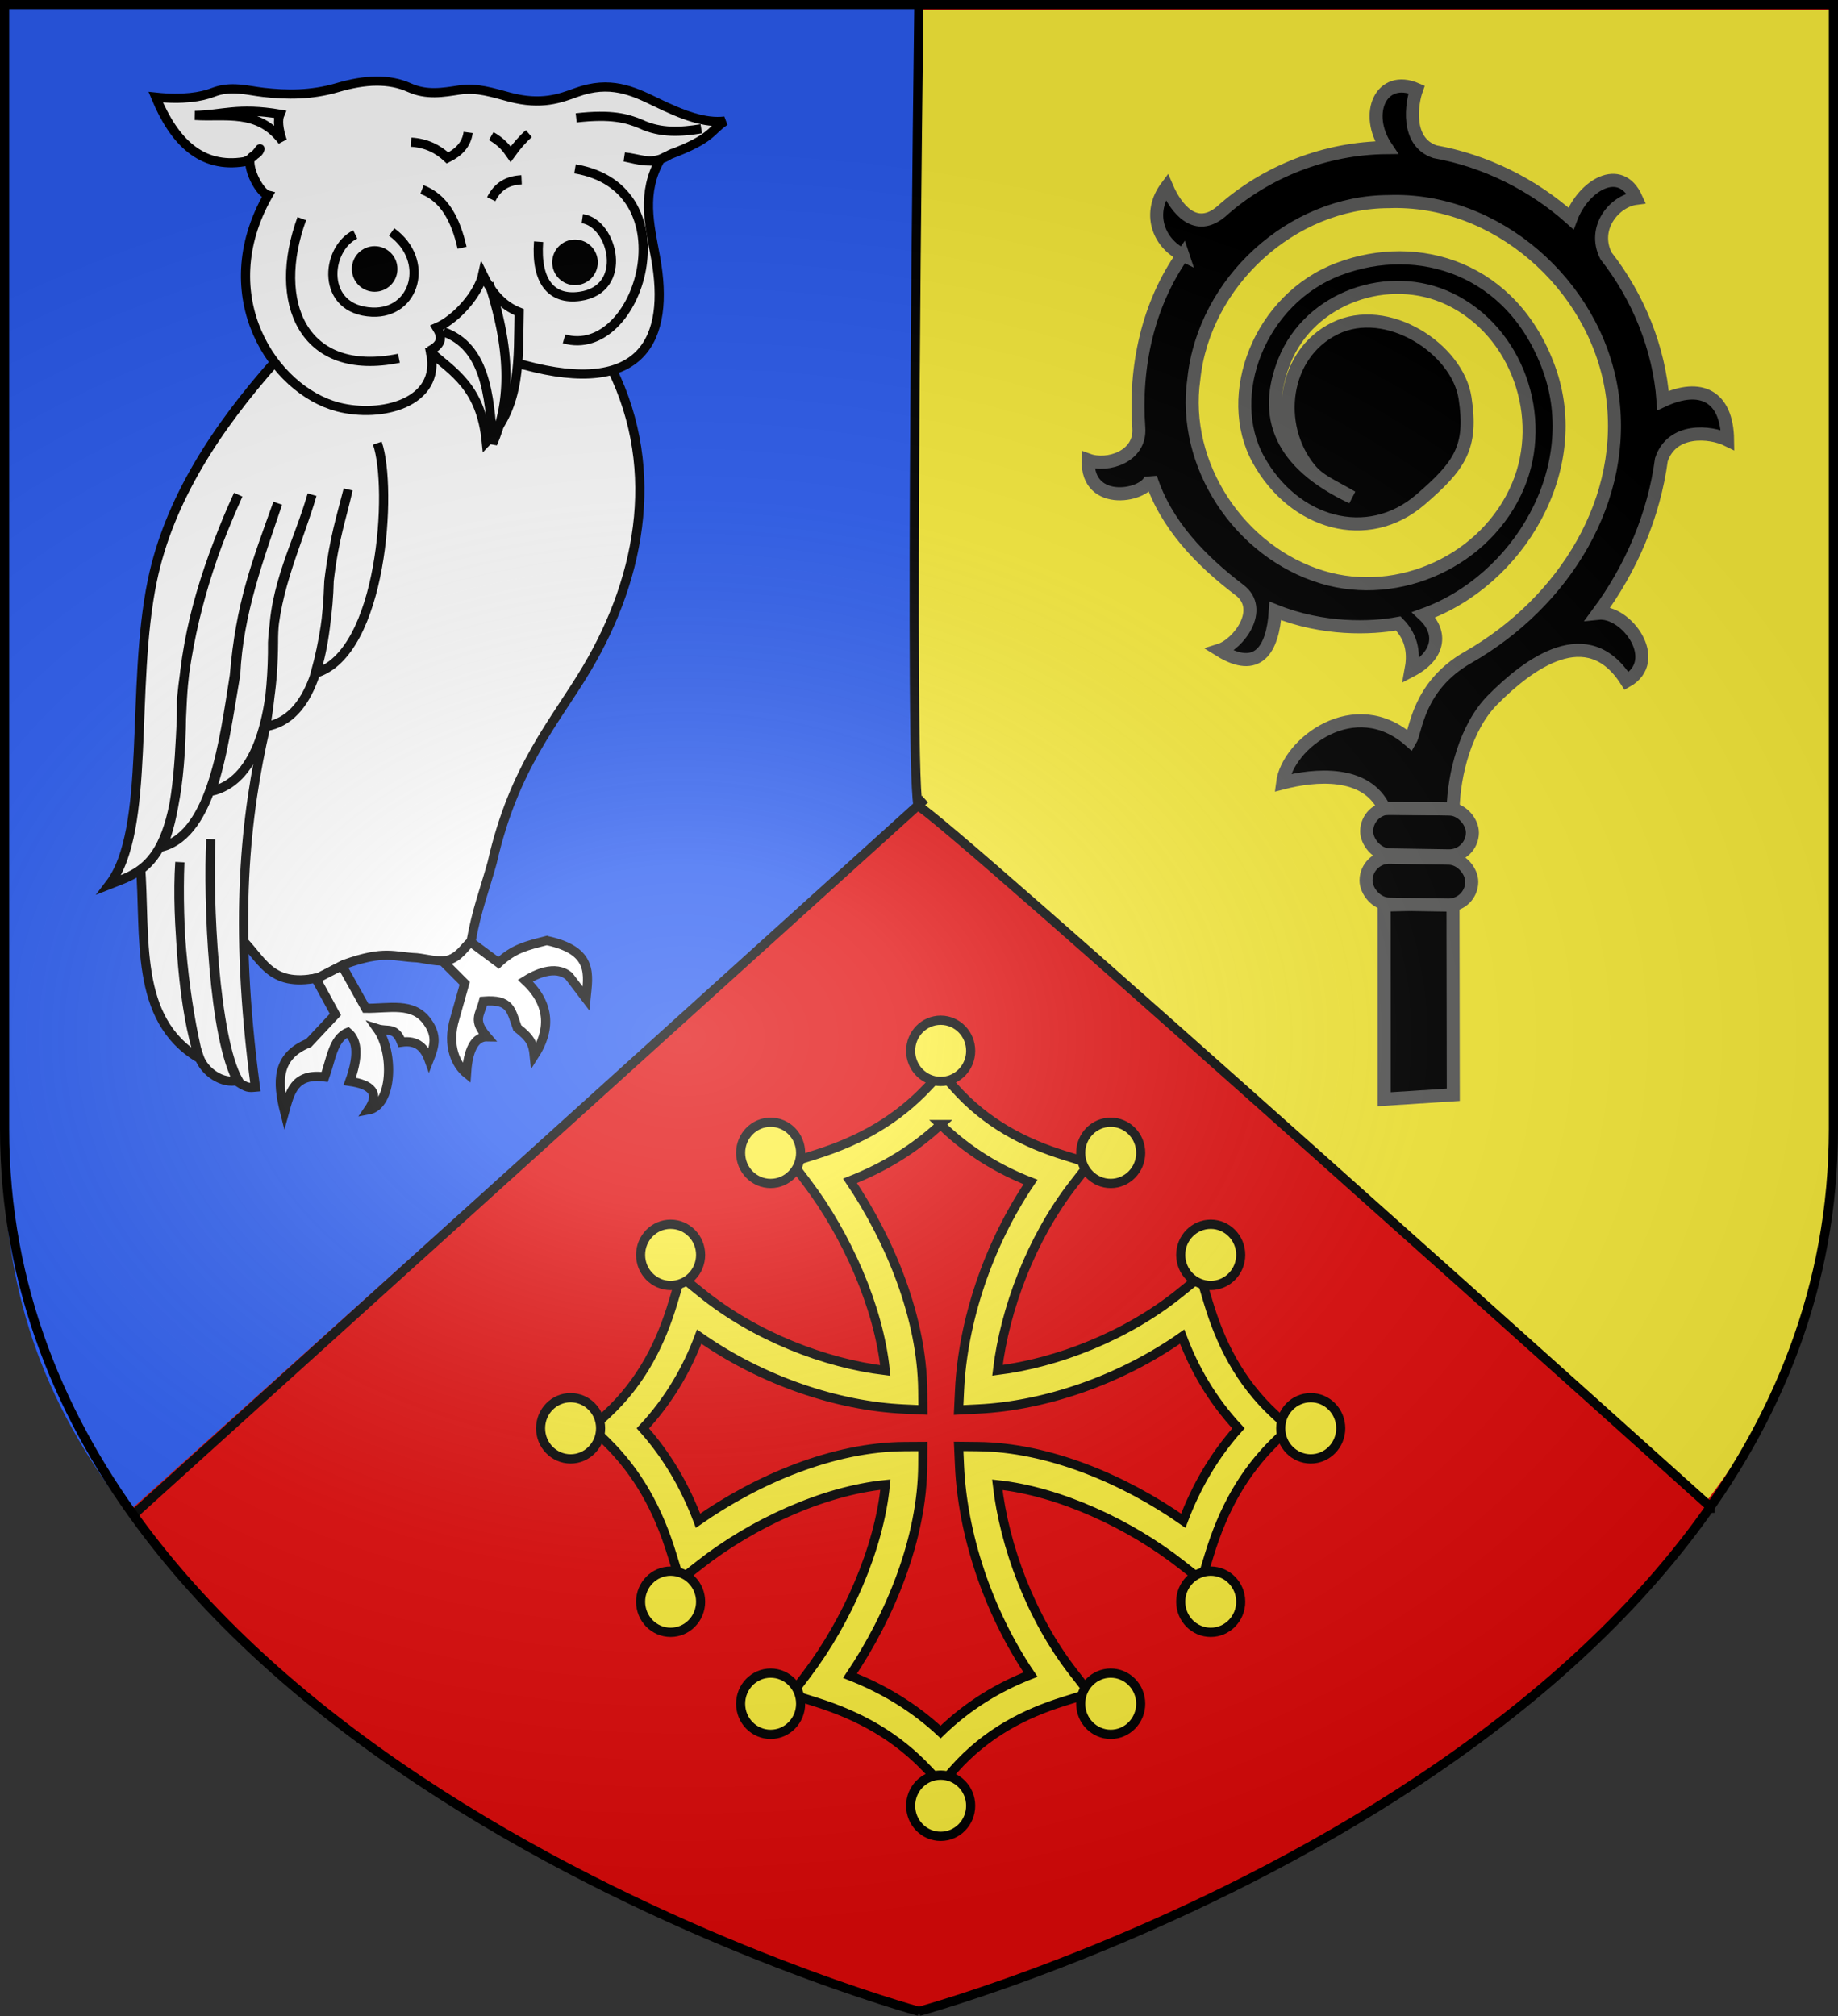 <?xml version="1.0" encoding="UTF-8" standalone="no"?>
<svg
   width="600.445"
   height="658.607"
   viewBox="-300 -300 600.445 658.607"
   id="svg4761"
   version="1.1"
   inkscape:version="1.1.2 (b8e25be833, 2022-02-05)"
   sodipodi:docname="Blason ville FR .svg"
   xmlns:inkscape="http://www.inkscape.org/namespaces/inkscape"
   xmlns:sodipodi="http://sodipodi.sourceforge.net/DTD/sodipodi-0.dtd"
   xmlns:xlink="http://www.w3.org/1999/xlink"
   xmlns="http://www.w3.org/2000/svg"
   xmlns:svg="http://www.w3.org/2000/svg"
   xmlns:rdf="http://www.w3.org/1999/02/22-rdf-syntax-ns#"
   xmlns:cc="http://creativecommons.org/ns#"
   xmlns:dc="http://purl.org/dc/elements/1.1/">
  <rect x="-300" y="-300" width="600.445" height="658.607" fill="#333333" stroke="none"/>
  <sodipodi:namedview
     pagecolor="#ffffff"
     bordercolor="#666666"
     borderopacity="1"
     objecttolerance="10"
     gridtolerance="10"
     guidetolerance="10"
     inkscape:pageopacity="0"
     inkscape:pageshadow="2"
     inkscape:window-width="2560"
     inkscape:window-height="1525"
     id="namedview4786"
     showgrid="false"
     inkscape:zoom="1.194462"
     inkscape:cx="-21.767122"
     inkscape:cy="377.99444"
     inkscape:window-x="-9"
     inkscape:window-y="-9"
     inkscape:window-maximized="1"
     inkscape:current-layer="g4590"
     showguides="false"
     inkscape:guide-bbox="true"
     inkscape:pagecheckerboard="0"
     inkscape:document-rotation="0"
     fit-margin-top="0"
     fit-margin-left="0"
     fit-margin-right="0"
     fit-margin-bottom="0">
    <inkscape:grid
       type="xygrid"
       id="grid3023"
       originx="-2.843"
       originy="0.285" />
    <sodipodi:guide
       orientation="0,1"
       position="-382.843,88.322"
       id="guide3089"
       inkscape:locked="false" />
  </sodipodi:namedview>
  <defs
     id="defs4763">
    <linearGradient
       id="linearGradient2893">
      <stop
         style="stop-color:white;stop-opacity:0.314;"
         offset="0"
         id="stop2895" />
      <stop
         id="stop2897"
         offset="0.19"
         style="stop-color:white;stop-opacity:0.251;" />
      <stop
         style="stop-color:#6b6b6b;stop-opacity:0.125;"
         offset="0.6"
         id="stop2901" />
      <stop
         style="stop-color:black;stop-opacity:0.125;"
         offset="1"
         id="stop2899" />
    </linearGradient>
    <style
       type="text/css"
       id="style33">
  .Rand2 { stroke: #202020; stroke-width:30; }
  .Rand4 { stroke: #202020; stroke-width:60; }
  .Rand6 { stroke: #202020; stroke-width:90; }
  .Schwarz { fill: #000000; }
  .Blau { fill: #0000ff; }
  .Gold { fill: #ffef00; }
  .Silber { fill: #ffffff; }
  </style>
    <g
       id="s">
      <g
         id="c">
        <path
           transform="rotate(18,3.157,-0.5)"
           d="M 0,0 V 1 H 0.5 Z"
           id="t" />
        <use
           height="540"
           width="810"
           y="0"
           x="0"
           id="use2144"
           transform="scale(-1,1)"
           xlink:href="#t" />
      </g>
      <g
         id="a">
        <use
           height="540"
           width="810"
           y="0"
           x="0"
           id="use2147"
           transform="rotate(72)"
           xlink:href="#c" />
        <use
           height="540"
           width="810"
           y="0"
           x="0"
           id="use2149"
           transform="rotate(144)"
           xlink:href="#c" />
      </g>
      <use
         height="540"
         width="810"
         y="0"
         x="0"
         id="use2151"
         transform="scale(-1,1)"
         xlink:href="#a" />
    </g>
    <g
       id="s-1">
      <g
         id="c-1">
        <path
           transform="rotate(18,3.157,-0.5)"
           d="M 0,0 V 1 H 0.5 Z"
           id="t-8" />
        <use
           height="540"
           width="810"
           y="0"
           x="0"
           id="use2144-5"
           transform="scale(-1,1)"
           xlink:href="#t-8" />
      </g>
      <g
         id="a-2">
        <use
           height="540"
           width="810"
           y="0"
           x="0"
           id="use2147-0"
           transform="rotate(72)"
           xlink:href="#c-1" />
        <use
           height="540"
           width="810"
           y="0"
           x="0"
           id="use2149-1"
           transform="rotate(144)"
           xlink:href="#c-1" />
      </g>
      <use
         height="540"
         width="810"
         y="0"
         x="0"
         id="use2151-1"
         transform="scale(-1,1)"
         xlink:href="#a-2" />
    </g>
    <g
       id="s-4">
      <g
         id="c-7">
        <path
           id="t-4"
           d="M 0,0 V 1 H 0.5 Z"
           transform="rotate(18,3.157,-0.5)" />
        <use
           xlink:href="#t-4"
           transform="scale(-1,1)"
           id="use2144-1"
           x="0"
           y="0"
           width="810"
           height="540" />
      </g>
      <g
         id="a-8">
        <use
           xlink:href="#c-7"
           transform="rotate(72)"
           id="use2147-08"
           x="0"
           y="0"
           width="810"
           height="540" />
        <use
           xlink:href="#c-7"
           transform="rotate(144)"
           id="use2149-8"
           x="0"
           y="0"
           width="810"
           height="540" />
      </g>
      <use
         xlink:href="#a-8"
         transform="scale(-1,1)"
         id="use2151-17"
         x="0"
         y="0"
         width="810"
         height="540" />
    </g>
    <g
       id="s-5">
      <g
         id="c-11">
        <path
           transform="rotate(18,3.157,-0.5)"
           d="M 0,0 V 1 H 0.5 Z"
           id="t-6" />
        <use
           height="540"
           width="810"
           y="0"
           x="0"
           id="use2144-19"
           transform="scale(-1,1)"
           xlink:href="#t-6" />
      </g>
      <g
         id="a-3">
        <use
           height="540"
           width="810"
           y="0"
           x="0"
           id="use2147-4"
           transform="rotate(72)"
           xlink:href="#c-11" />
        <use
           height="540"
           width="810"
           y="0"
           x="0"
           id="use2149-7"
           transform="rotate(144)"
           xlink:href="#c-11" />
      </g>
      <use
         height="540"
         width="810"
         y="0"
         x="0"
         id="use2151-9"
         transform="scale(-1,1)"
         xlink:href="#a-3" />
    </g>
    <g
       id="s-5-4">
      <g
         id="c-11-0">
        <path
           id="t-6-6"
           d="M 0,0 V 1 H 0.5 Z"
           transform="rotate(18,3.157,-0.5)" />
        <use
           xlink:href="#t-6-6"
           transform="scale(-1,1)"
           id="use2144-19-5"
           x="0"
           y="0"
           width="810"
           height="540" />
      </g>
      <g
         id="a-3-3">
        <use
           xlink:href="#c-11-0"
           transform="rotate(72)"
           id="use2147-4-8"
           x="0"
           y="0"
           width="810"
           height="540" />
        <use
           xlink:href="#c-11-0"
           transform="rotate(144)"
           id="use2149-7-5"
           x="0"
           y="0"
           width="810"
           height="540" />
      </g>
      <use
         xlink:href="#a-3-3"
         transform="scale(-1,1)"
         id="use2151-9-1"
         x="0"
         y="0"
         width="810"
         height="540" />
    </g>
    <g
       id="s-4-6">
      <g
         id="c-7-7">
        <path
           transform="rotate(18,3.157,-0.5)"
           d="M 0,0 V 1 H 0.5 Z"
           id="t-4-1" />
        <use
           height="540"
           width="810"
           y="0"
           x="0"
           id="use2144-1-8"
           transform="scale(-1,1)"
           xlink:href="#t-4-1" />
      </g>
      <g
         id="a-8-4">
        <use
           height="540"
           width="810"
           y="0"
           x="0"
           id="use2147-08-9"
           transform="rotate(72)"
           xlink:href="#c-7-7" />
        <use
           height="540"
           width="810"
           y="0"
           x="0"
           id="use2149-8-7"
           transform="rotate(144)"
           xlink:href="#c-7-7" />
      </g>
      <use
         height="540"
         width="810"
         y="0"
         x="0"
         id="use2151-17-3"
         transform="scale(-1,1)"
         xlink:href="#a-8-4" />
    </g>
    <g
       id="s-1-3">
      <g
         id="c-1-0">
        <path
           id="t-8-4"
           d="M 0,0 V 1 H 0.5 Z"
           transform="rotate(18,3.157,-0.5)" />
        <use
           xlink:href="#t-8-4"
           transform="scale(-1,1)"
           id="use2144-5-8"
           x="0"
           y="0"
           width="810"
           height="540" />
      </g>
      <g
         id="a-2-5">
        <use
           xlink:href="#c-1-0"
           transform="rotate(72)"
           id="use2147-0-5"
           x="0"
           y="0"
           width="810"
           height="540" />
        <use
           xlink:href="#c-1-0"
           transform="rotate(144)"
           id="use2149-1-5"
           x="0"
           y="0"
           width="810"
           height="540" />
      </g>
      <use
         xlink:href="#a-2-5"
         transform="scale(-1,1)"
         id="use2151-1-4"
         x="0"
         y="0"
         width="810"
         height="540" />
    </g>
    <g
       id="s-0">
      <g
         id="c-8">
        <path
           id="t-40"
           d="M 0,0 V 1 H 0.5 Z"
           transform="rotate(18,3.157,-0.5)" />
        <use
           xlink:href="#t-40"
           transform="scale(-1,1)"
           id="use2144-4"
           x="0"
           y="0"
           width="810"
           height="540" />
      </g>
      <g
         id="a-6">
        <use
           xlink:href="#c-8"
           transform="rotate(72)"
           id="use2147-46"
           x="0"
           y="0"
           width="810"
           height="540" />
        <use
           xlink:href="#c-8"
           transform="rotate(144)"
           id="use2149-4"
           x="0"
           y="0"
           width="810"
           height="540" />
      </g>
      <use
         xlink:href="#a-6"
         transform="scale(-1,1)"
         id="use2151-3"
         x="0"
         y="0"
         width="810"
         height="540" />
    </g>
    <style
       id="style33-5"
       type="text/css">
  .Rand2 { stroke: #202020; stroke-width:30; }
  .Rand4 { stroke: #202020; stroke-width:60; }
  .Rand6 { stroke: #202020; stroke-width:90; }
  .Schwarz { fill: #000000; }
  .Blau { fill: #0000ff; }
  .Gold { fill: #ffef00; }
  .Silber { fill: #ffffff; }
  </style>
    <radialGradient
       inkscape:collect="always"
       xlink:href="#linearGradient2893"
       id="radialGradient3163"
       gradientUnits="userSpaceOnUse"
       gradientTransform="matrix(1.354,0,0,0.977,-373.826,-182.491)"
       cx="221.445"
       cy="226.331"
       fx="221.445"
       fy="226.331"
       r="300" />
  </defs>
  <g
     id="layer4"
     inkscape:label="Fond écu"
     inkscape:groupmode="layer"
     style="display:inline"
     sodipodi:insensitive="true"
     transform="translate(-2.843,0.285)">
    <path
       sodipodi:nodetypes="cccccc"
       d="m 2.973,355.604 c 0,0 298.723,-81.384 298.723,-288.213 0,-206.829 0,-367.339 0,-367.339 H -295.75 V 67.391 c 0,206.829 298.723,288.213 298.723,288.213 z"
       style="display:inline;fill:#e20909;fill-opacity:1;fill-rule:evenodd;stroke:none;stroke-width:3;stroke-linecap:butt;stroke-linejoin:miter;stroke-miterlimit:4;stroke-dasharray:none;stroke-opacity:1"
       id="path2875-7"
       inkscape:export-xdpi="144"
       inkscape:export-ydpi="144" />
    <path
       sodipodi:nodetypes="cccccc"
       d="M -255.479,193.757 C -283.378,157.231 -296.488,121.337 -296.113,71.194 V -298.36 H 2.226 v 260.506 z"
       style="display:inline;fill:#2b5df2;stroke:none;stroke-width:3.003;stroke-linecap:butt;stroke-linejoin:miter;stroke-miterlimit:4;stroke-dasharray:none;stroke-opacity:1"
       id="path1411-0-9"
       inkscape:export-xdpi="144"
       inkscape:export-ydpi="144"
       inkscape:connector-curvature="0" />
    <path
       sodipodi:nodetypes="cccccc"
       d="m 260.446,189.961 c 27.899,-36.145 41.009,-71.665 40.634,-121.284 V -297.021 H 2.742 v 257.787 z"
       style="display:inline;fill:#fcef3c;stroke:none;stroke-width:2.988;stroke-linecap:butt;stroke-linejoin:miter;stroke-miterlimit:4;stroke-dasharray:none;stroke-opacity:1"
       id="path1411-0-9-0"
       inkscape:export-xdpi="144"
       inkscape:export-ydpi="144"
       inkscape:connector-curvature="0" />
    <path
       style="display:inline;fill:none;stroke:#000000;stroke-width:3;stroke-linecap:butt;stroke-linejoin:miter;stroke-miterlimit:4;stroke-dasharray:none;stroke-opacity:1"
       d="m 3.017,-298.629 c 0,0 -3.424,262.792 0,261.936 3.424,-0.856 259.08,229.12 259.08,229.12 h 0.856"
       id="path2657"
       sodipodi:nodetypes="cscc" />
    <path
       style="display:inline;fill:none;stroke:#000000;stroke-width:3;stroke-linecap:butt;stroke-linejoin:miter;stroke-miterlimit:4;stroke-dasharray:none;stroke-opacity:1"
       d="M -253.207,194.158 5.017,-39.242 v 0"
       id="path2711"
       sodipodi:nodetypes="ccc" />
  </g>
  <g
     id="layer3"
     inkscape:label="Meubles"
     inkscape:groupmode="layer"
     style="display:inline"
     transform="translate(-2.843,0.285)">
    <g
       id="g2199"
       transform="matrix(1.307,0,0,1.333,-120.558,32.997)"
       style="display:inline;fill:#fcef3c;stroke:#000000;stroke-width:2.272;stroke-miterlimit:4;stroke-dasharray:none;stroke-opacity:1">
      <path
         style="color:#000000;fill:#fcef3c;stroke:#000000;stroke-width:2.272;stroke-miterlimit:4;stroke-dasharray:none;stroke-opacity:1"
         d="m 100.123,12.867 -3.342,3.482 c -7.64,7.961 -16.65,13.049 -27.867,16.531 l -6.178,1.918 3.947,5.125 C 76.434,52.587 84.539,70.22 86.16,85.84 71.115,84.071 53.649,77.49 40.229,66.855 l -5.176,-4.102 -1.924,6.316 C 30.138,78.884 25.405,88.516 16.443,96.635 l -3.578,3.24 3.482,3.342 c 7.961,7.639 13.051,16.65 16.533,27.867 l 1.918,6.178 5.125,-3.945 c 12.759,-9.823 30.559,-17.971 46.266,-19.508 -1.535,15.706 -9.682,33.506 -19.506,46.266 l -3.945,5.125 6.176,1.918 c 11.217,3.482 20.227,8.572 27.867,16.533 l 3.342,3.482 3.24,-3.576 c 8.121,-8.962 17.753,-13.694 27.564,-16.686 l 6.314,-1.926 -4.1,-5.174 c -10.636,-13.424 -17.218,-30.89 -18.986,-45.934 15.621,1.621 33.253,9.727 45.918,19.479 l 5.125,3.945 1.918,-6.178 c 3.482,-11.217 8.571,-20.226 16.533,-27.867 l 3.48,-3.342 -3.576,-3.24 c -8.961,-8.119 -13.693,-17.75 -16.684,-27.564 l -1.926,-6.314 -5.174,4.1 c -13.314,10.55 -30.611,17.112 -45.574,18.943 1.832,-14.963 8.396,-32.258 18.945,-45.57 l 4.1,-5.174 -6.314,-1.926 c -9.812,-2.991 -19.444,-7.724 -27.564,-16.686 z m -0.145,12.701 c 6.993,6.661 14.728,11.108 22.482,14.074 -10.825,15.702 -16.941,34.541 -17.738,50.918 l -0.24,4.955 4.955,-0.242 c 16.377,-0.797 35.217,-6.911 50.92,-17.736 2.966,7.756 7.413,15.49 14.074,22.482 -6.042,6.627 -10.53,14.178 -13.789,22.633 C 145.828,112.485 126.949,104.658 109.25,104.482 l -4.756,-0.047 0.215,4.75 c 0.744,16.437 6.871,35.388 17.754,51.172 -7.755,2.966 -15.488,7.414 -22.482,14.076 -6.628,-6.043 -14.179,-10.532 -22.635,-13.791 10.214,-14.883 18.07,-33.867 18.172,-51.637 l 0.027,-4.553 -4.553,0.027 c -17.77,0.104 -36.755,7.958 -51.637,18.172 C 36.097,114.197 31.608,106.647 25.566,100.02 32.228,93.026 36.676,85.292 39.643,77.535 55.425,88.417 74.376,94.542 90.812,95.287 l 4.75,0.215 -0.047,-4.754 C 95.34,73.049 87.512,54.171 77.346,39.357 85.801,36.099 93.351,31.61 99.979,25.568 Z"
         id="path2154" />
      <circle
         cx="100"
         cy="7.5"
         r="7.5"
         id="circle2156"
         style="fill:#fcef3c;stroke:#000000;stroke-width:2.272;stroke-miterlimit:4;stroke-dasharray:none;stroke-opacity:1" />
      <circle
         cx="100"
         cy="192.5"
         r="7.5"
         id="circle2158"
         style="fill:#fcef3c;stroke:#000000;stroke-width:2.272;stroke-miterlimit:4;stroke-dasharray:none;stroke-opacity:1" />
      <circle
         cx="7.5"
         cy="100"
         r="7.5"
         id="circle2160"
         style="fill:#fcef3c;stroke:#000000;stroke-width:2.272;stroke-miterlimit:4;stroke-dasharray:none;stroke-opacity:1" />
      <circle
         cx="192.5"
         cy="100"
         r="7.5"
         id="circle2162"
         style="fill:#fcef3c;stroke:#000000;stroke-width:2.272;stroke-miterlimit:4;stroke-dasharray:none;stroke-opacity:1" />
      <circle
         cx="57.5"
         cy="32.5"
         r="7.5"
         id="circle2164"
         style="fill:#fcef3c;stroke:#000000;stroke-width:2.272;stroke-miterlimit:4;stroke-dasharray:none;stroke-opacity:1" />
      <circle
         cx="142.5"
         cy="32.5"
         r="7.5"
         id="circle2166"
         style="fill:#fcef3c;stroke:#000000;stroke-width:2.272;stroke-miterlimit:4;stroke-dasharray:none;stroke-opacity:1" />
      <circle
         cx="57.5"
         cy="167.5"
         r="7.5"
         id="circle2168"
         style="fill:#fcef3c;stroke:#000000;stroke-width:2.272;stroke-miterlimit:4;stroke-dasharray:none;stroke-opacity:1" />
      <circle
         cx="142.5"
         cy="167.5"
         r="7.5"
         id="circle2170"
         style="fill:#fcef3c;stroke:#000000;stroke-width:2.272;stroke-miterlimit:4;stroke-dasharray:none;stroke-opacity:1" />
      <circle
         cx="32.5"
         cy="57.5"
         r="7.5"
         id="circle2172"
         style="fill:#fcef3c;stroke:#000000;stroke-width:2.272;stroke-miterlimit:4;stroke-dasharray:none;stroke-opacity:1" />
      <circle
         cx="167.5"
         cy="57.5"
         r="7.5"
         id="circle2174"
         style="fill:#fcef3c;stroke:#000000;stroke-width:2.272;stroke-miterlimit:4;stroke-dasharray:none;stroke-opacity:1" />
      <circle
         cx="32.5"
         cy="142.5"
         r="7.5"
         id="circle2176"
         style="fill:#fcef3c;stroke:#000000;stroke-width:2.272;stroke-miterlimit:4;stroke-dasharray:none;stroke-opacity:1" />
      <circle
         cx="167.5"
         cy="142.5"
         r="7.5"
         id="circle2178"
         style="fill:#fcef3c;stroke:#000000;stroke-width:2.272;stroke-miterlimit:4;stroke-dasharray:none;stroke-opacity:1" />
    </g>
    <g
       id="g2164"
       transform="translate(5.86,-10.046)"
       style="display:inline">
      <path
         sodipodi:nodetypes="ccccsccscccc"
         id="path11691"
         d="m -225.423,15.325 c 8.308,7.51 9.961,17.186 26.385,13.846 l 8.585,-4.419 c 13.213,-4.709 16.044,-2.409 23.543,-2.119 2.677,0.245 7.401,1.581 10.201,0.819 3.853,-1.048 5.622,-4.506 7.56,-6.072 1.877,-10.471 4.249,-16.244 6.907,-25.81 7.114,-31.375 20.443,-45.806 30.892,-63.372 18.324,-30.807 24.65,-67.583 6.567,-101.083 l -86.795,-15.532 -47.509,130.65 z"
         style="fill:#ffffff;fill-opacity:1;fill-rule:evenodd;stroke:#000000;stroke-width:3;stroke-linecap:butt;stroke-linejoin:miter;stroke-miterlimit:4;stroke-dasharray:none;stroke-opacity:1" />
      <path
         sodipodi:nodetypes="cccsccccccc"
         id="path10804"
         d="m -257.17,-8.024 c 1.895,23.625 -2.277,50.64 19.074,63.392 -4.299,-16.939 -7.481,-44.293 -6.171,-63.953 -0.82,20.462 1.195,49.21 6.364,63.775 1.626,4.583 7.484,8.905 12.71,7.471 -7.842,-13.962 -9.836,-58.849 -8.956,-78.767 -1,20.064 0.777,65.196 9.002,79.414 2.758,1.756 3.246,1.809 5.563,1.597 -7.241,-54.541 -3.276,-88.619 3.366,-117.808 l -28.05,7.293 z"
         style="fill:#ffffff;fill-opacity:1;fill-rule:evenodd;stroke:#000000;stroke-width:3;stroke-linecap:butt;stroke-linejoin:miter;stroke-miterlimit:4;stroke-dasharray:none;stroke-opacity:1" />
      <path
         sodipodi:nodetypes="csccccccccccccccccccc"
         id="path9917"
         d="m -212.852,-172.395 c -19.626,22.06 -34.959,45.603 -40.391,71.807 -7.255,34.997 -0.324,81.441 -14.025,99.295 11.598,-4.567 23.777,-6.709 23.562,-60.587 2.277,-23.643 8.835,-45.758 18.513,-66.758 -9.278,20.727 -16.842,42.254 -18.246,66.656 -0.886,16.956 -0.994,34.43 -6.437,48.347 16.227,-4.536 20.056,-34.481 23.431,-55.981 1.947,-23.179 6.956,-36.19 14.155,-56.218 -6.057,18.043 -12.764,35.827 -13.73,55.907 -2.29,13.374 -4.222,27.346 -8.018,38.21 13.838,-3.092 20.213,-21.599 20.366,-48.756 -0.142,-18.227 8.054,-32.284 12.602,-48.166 -4.668,15.898 -12.004,30.462 -12.903,48.245 0.093,9.724 -0.751,18.822 -2.244,27.489 14.947,-2.394 19.794,-23.078 20.626,-47.452 1.716,-14.221 4.09,-21.196 6.301,-29.965 -2.114,9.494 -4.562,15.656 -6.205,29.863 -0.196,9.792 -1.682,19.842 -4.522,30.163 22.007,-6.476 25.312,-60.591 20.264,-75.173 v 0"
         style="fill:#ffffff;fill-opacity:1;fill-rule:evenodd;stroke:#000000;stroke-width:3;stroke-linecap:butt;stroke-linejoin:miter;stroke-miterlimit:4;stroke-dasharray:none;stroke-opacity:1" />
      <path
         sodipodi:nodetypes="cscssccssssssssccccscc"
         id="path1900"
         d="m -162.302,-174.911 c 3.4,16.325 -16.222,21.322 -30.364,17.612 -21.072,-5.529 -41.514,-36.217 -22.759,-69.173 -2.254,-0.546 -5.951,-6.696 -5.99,-10.983 -0.019,-2.139 2.66,-1.877 3.319,-4.085 0.23,-0.769 -1.643,3.086 -5.141,4.131 -13.99,2.26 -22.832,-6.463 -28.905,-21.093 8.732,0.927 14.942,-0.063 18.749,-1.562 5.822,-2.293 11.23,-0.589 16.406,0 7.61,0.866 15.626,0.974 24.218,-1.562 9.049,-2.672 16.839,-2.954 23.437,0 5.738,2.569 10.927,1.62 16.406,0.781 5.723,-0.876 10.92,0.891 16.406,2.344 10.375,2.747 16.466,0.402 21.874,-1.562 10.861,-3.945 18.33,-0.507 25.781,3.125 8.939,4.358 16.151,7.045 22.656,6.25 -5.113,3.461 -3.901,5.591 -17.968,10.937 -5.554,3.648 -10.548,1.603 -14.843,0.781 3.971,0.39 8.685,2.267 11.718,0.781 -6.205,10.968 -3.563,21.084 -1.562,32.03 4.905,26.837 -4.274,45.648 -42.968,35.155 z"
         style="fill:#ffffff;fill-opacity:1;fill-rule:evenodd;stroke:#000000;stroke-width:3;stroke-linecap:butt;stroke-linejoin:miter;stroke-miterlimit:4;stroke-dasharray:none;stroke-opacity:1" />
      <circle
         id="path1902"
         style="color:#000000;display:inline;overflow:visible;visibility:visible;fill:#000000;fill-opacity:1;fill-rule:nonzero;stroke:#000000;stroke-width:3;stroke-linecap:butt;stroke-linejoin:miter;stroke-miterlimit:4;stroke-dasharray:none;stroke-dashoffset:0;stroke-opacity:1;marker:none;marker-start:none;marker-mid:none;marker-end:none"
         cx="-180.628"
         cy="-202.374"
         r="5.95" />
      <circle
         id="path2791"
         style="color:#000000;display:inline;overflow:visible;visibility:visible;fill:#000000;fill-opacity:1;fill-rule:nonzero;stroke:#000000;stroke-width:3;stroke-linecap:butt;stroke-linejoin:miter;stroke-miterlimit:4;stroke-dasharray:none;stroke-dashoffset:0;stroke-opacity:1;marker:none;marker-start:none;marker-mid:none;marker-end:none"
         cx="-115.176"
         cy="-204.532"
         r="5.95" />
      <path
         sodipodi:nodetypes="cccccc"
         id="path2793"
         d="m -162.778,-175.575 c 7.816,6.98 16.877,11.679 18.644,29.751 11.527,-11.978 10.377,-27.414 10.71,-42.445 -5.788,-2.277 -9.27,-6.862 -11.9,-12.297 -1.291,6.079 -8.36,14.47 -15.02,17.346 1.756,2.843 2.093,5.395 -2.434,7.645 z"
         style="fill:#ffffff;fill-opacity:1;fill-rule:evenodd;stroke:#000000;stroke-width:3;stroke-linecap:butt;stroke-linejoin:miter;stroke-miterlimit:4;stroke-dasharray:none;stroke-opacity:1" />
      <path
         sodipodi:nodetypes="ccc"
         id="path6353"
         d="m -158.128,-181.834 c 13.432,4.761 15.085,20.319 16.066,36.495 5.378,-12.373 6.612,-28.391 -1.19,-52.362"
         style="fill:none;fill-rule:evenodd;stroke:#000000;stroke-width:3;stroke-linecap:butt;stroke-linejoin:miter;stroke-miterlimit:4;stroke-dasharray:none;stroke-opacity:1" />
      <path
         sodipodi:nodetypes="csc"
         id="path6355"
         d="m -186.975,-213.656 c -9.828,4.854 -11.362,24.662 5.554,25.388 14.161,0.607 19.046,-17.011 6.347,-26.181"
         style="fill:none;fill-rule:evenodd;stroke:#000000;stroke-width:3;stroke-linecap:butt;stroke-linejoin:miter;stroke-miterlimit:4;stroke-dasharray:none;stroke-opacity:1" />
      <path
         sodipodi:nodetypes="csc"
         id="path6357"
         d="m -127.076,-211.276 c -0.931,12.761 3.987,19.183 13.487,17.851 16.224,-2.275 10.829,-23.99 0.793,-25.388"
         style="fill:none;fill-rule:evenodd;stroke:#000000;stroke-width:3;stroke-linecap:butt;stroke-linejoin:miter;stroke-miterlimit:4;stroke-dasharray:none;stroke-opacity:1" />
      <path
         sodipodi:nodetypes="cc"
         id="path6359"
         d="m -204.429,-218.813 c -9.914,27.12 0.219,52.032 31.734,45.618"
         style="fill:none;fill-rule:evenodd;stroke:#000000;stroke-width:3;stroke-linecap:butt;stroke-linejoin:miter;stroke-miterlimit:4;stroke-dasharray:none;stroke-opacity:1" />
      <path
         sodipodi:nodetypes="cc"
         id="path6361"
         d="m -165.158,-228.333 c 7.327,2.791 11.035,9.924 13.09,19.041"
         style="fill:none;fill-rule:evenodd;stroke:#000000;stroke-width:3;stroke-linecap:butt;stroke-linejoin:miter;stroke-miterlimit:4;stroke-dasharray:none;stroke-opacity:1" />
      <path
         sodipodi:nodetypes="cc"
         id="path6363"
         d="m -142.547,-225.16 c 2.15,-4.426 5.655,-6.144 9.917,-6.347"
         style="fill:none;fill-rule:evenodd;stroke:#000000;stroke-width:3;stroke-linecap:butt;stroke-linejoin:miter;stroke-miterlimit:4;stroke-dasharray:none;stroke-opacity:1" />
      <path
         sodipodi:nodetypes="cc"
         id="path6365"
         d="m -115.176,-235.077 c 37.909,6.314 21.102,62.65 -3.57,55.535"
         style="fill:none;fill-rule:evenodd;stroke:#000000;stroke-width:3;stroke-linecap:butt;stroke-linejoin:miter;stroke-miterlimit:4;stroke-dasharray:none;stroke-opacity:1" />
      <path
         sodipodi:nodetypes="cccc"
         id="path6367"
         d="m -239.337,-252.531 c 9.942,0.67 20.593,-2.21 28.561,8.33 -1.322,-3.967 -1.587,-6.876 -0.793,-8.727 -13.687,-2.341 -18.771,0.213 -27.768,0.397 z"
         style="fill:none;fill-opacity:1;fill-rule:evenodd;stroke:#000000;stroke-width:3;stroke-linecap:butt;stroke-linejoin:miter;stroke-miterlimit:4;stroke-dasharray:none;stroke-opacity:1" />
      <path
         sodipodi:nodetypes="ccc"
         id="path7254"
         d="m -168.728,-243.804 c 4.98,0.309 8.77,2.204 11.9,5.157 3.687,-1.817 6.224,-4.401 6.744,-8.33"
         style="fill:none;fill-rule:evenodd;stroke:#000000;stroke-width:3;stroke-linecap:butt;stroke-linejoin:miter;stroke-miterlimit:4;stroke-dasharray:none;stroke-opacity:1" />
      <path
         sodipodi:nodetypes="ccc"
         id="path7256"
         d="m -142.547,-245.787 c 3.457,1.983 4.967,3.967 6.347,5.95 1.983,-2.77 3.967,-5.032 5.95,-6.744"
         style="fill:none;fill-rule:evenodd;stroke:#000000;stroke-width:3;stroke-linecap:butt;stroke-linejoin:miter;stroke-miterlimit:4;stroke-dasharray:none;stroke-opacity:1" />
      <path
         sodipodi:nodetypes="ccc"
         id="path7258"
         d="m -114.779,-251.737 c 11.655,-1.33 16.653,0.192 21.024,1.983 6.611,3.126 13.223,2.638 19.834,1.587"
         style="fill:none;fill-rule:evenodd;stroke:#000000;stroke-width:3;stroke-linecap:butt;stroke-linejoin:miter;stroke-miterlimit:4;stroke-dasharray:none;stroke-opacity:1" />
      <path
         sodipodi:nodetypes="cccccccccccccscc"
         id="path1896"
         d="m -191.32,25.197 -7.712,3.967 c -0.297,0.06 -0.586,0.107 -0.873,0.159 l 6.458,11.853 -8.743,9.33 c -10.628,4.283 -10.29,12.73 -7.854,22.421 1.711,-6.203 3.089,-12.709 13.107,-11.361 1.998,-5.513 2.709,-12.631 7.569,-14.566 3.49,2.869 3.307,8.501 0.587,16.026 6.961,0.997 10.002,3.681 6.109,9.33 7.841,-1.44 8.515,-18.698 2.928,-26.52 3.398,1.069 5.842,-0.832 7.862,4.369 5.262,-0.76 7.628,1.951 9.029,5.823 1.84,-4.661 2.742,-7.892 -0.594,-12.523 -4.69,-6.511 -12.545,-4.252 -20.097,-4.36 z"
         style="fill:#ffffff;fill-opacity:1;fill-rule:evenodd;stroke:#000000;stroke-width:3;stroke-linecap:butt;stroke-linejoin:miter;stroke-miterlimit:4;stroke-dasharray:none;stroke-opacity:1" />
      <path
         sodipodi:nodetypes="cccscccccccccccc"
         id="path2788"
         d="m -124.407,17.01 c -6.618,1.716 -10.622,2.537 -15.725,7.283 l -9.156,-6.807 c -1.887,1.614 -3.663,4.942 -7.426,5.966 -0.538,0.146 -1.141,0.208 -1.793,0.222 l 7.299,7.315 -3.205,11.361 c -2.853,9.302 0.649,15.501 3.792,18.057 0.339,-5.333 1.708,-12.039 6.696,-11.948 -4.708,-5.492 -2.394,-6.898 -1.158,-11.647 8.878,-0.669 8.908,2.774 11.06,8.743 4.188,3.279 5.136,4.992 5.538,9.029 5.144,-7.962 5.634,-16.515 -2.922,-24.477 3.083,-1.94 9.748,-5.318 14.283,-1.451 l 5.538,7.283 c 0.764,-7.738 2.65,-15.62 -12.821,-18.93 z"
         style="fill:#ffffff;fill-opacity:1;fill-rule:evenodd;stroke:#000000;stroke-width:3;stroke-linecap:butt;stroke-linejoin:miter;stroke-miterlimit:4;stroke-dasharray:none;stroke-opacity:1" />
    </g>
    <g
       transform="matrix(1.505,0,0,1.505,-1078.301,-425.348)"
       id="g4590"
       style="display:inline;fill:#000000;stroke:#5e5e5d;stroke-opacity:1">
      <g
         id="g3077"
         transform="matrix(0.859,0,0,0.866,526.897,25.642)"
         style="display:inline;stroke-width:1.159">
        <path
           d="m 340.62,341.862 -0.007,-48.669 17.395,-0.413 0.078,47.97 z"
           style="fill:#000000;fill-opacity:1;fill-rule:evenodd;stroke:#5e5e5d;stroke-width:3.286;stroke-linecap:butt;stroke-linejoin:miter;stroke-miterlimit:4;stroke-dasharray:none;stroke-opacity:1"
           id="path2509"
           sodipodi:nodetypes="ccccc" />
        <rect
           width="26.724"
           height="11.757"
           rx="5.879"
           ry="5.879"
           x="339.695"
           y="275.676"
           transform="matrix(1,0.016,-0.013,1,0,0)"
           style="fill:#000000;fill-opacity:1;stroke:#5e5e5d;stroke-width:3.286;stroke-linecap:round;stroke-linejoin:round;stroke-miterlimit:4;stroke-dasharray:none;stroke-opacity:1"
           id="rect2511" />
        <rect
           width="26.724"
           height="11.757"
           rx="5.879"
           ry="5.879"
           x="339.695"
           y="263.349"
           transform="matrix(1,0.016,-0.013,1,0,0)"
           style="fill:#000000;fill-opacity:1;stroke:#5e5e5d;stroke-width:3.286;stroke-linecap:round;stroke-linejoin:round;stroke-miterlimit:4;stroke-dasharray:none;stroke-opacity:1"
           id="rect2513" />
        <g
           transform="matrix(0.719,-0.693,0.695,0.721,145.969,-237.93)"
           style="fill:#000000;stroke:#5e5e5d;stroke-width:1.159;stroke-opacity:1"
           id="g2768">
          <path
             d="m -152.227,364.335 c -15.004,2.796 -28.362,11.735 -38.139,23.46 -4.633,5.557 -12.538,1.605 -14.825,-3.066 -8.693,8.335 4.629,16.95 8.302,14.138 -5.434,11.041 -5.302,23.764 -3.383,35.771 1.267,7.928 -9.65,9.592 -14.086,7.38 2.813,10.888 9.703,9.3 16.981,2.67 5.35,11.852 14.391,19.937 20.23,23.794 0.058,5.36 -2.701,8.451 -5.911,10.716 7.756,2.311 12.427,-1.275 12.055,-7.821 23.114,10.393 54.815,2.083 65.703,-22.427 10.888,-24.51 -1.271,-46.243 -20.944,-54.755 -19.673,-8.512 -43.122,2.459 -47.861,20.229 -4.739,17.77 4.956,34.577 22.595,35.625 13.071,0.776 18.574,-0.287 25.788,-10.501 7.214,-10.215 2.373,-30.847 -11.601,-35.342 -13.975,-4.495 -27.894,6.826 -29.076,20.811 -0.336,3.97 1.071,6.649 2.785,12.639 -7.294,-18.942 -2.117,-30.369 11.394,-36.4 15.752,-7.031 34.937,1.844 40.939,17.764 6.658,17.662 -2.865,38.336 -20.079,45.623 -18.761,7.942 -41.668,-0.231 -51.585,-17.824 -10.699,-18.98 -6.109,-44.862 11.134,-58.205 18.719,-15.67 48.674,-14.774 66.347,2.123 20.233,18.044 23.155,50.926 7.733,73.138 -15.675,22.577 -45.619,29.849 -72.635,22.918 -14.231,-3.651 -22.313,4.214 -25.064,4.925 -1.538,-18.622 -22.896,-20.967 -30.592,-14.769 7.258,4.089 17.509,12.237 14.08,22.422 4.935,4.819 8.937,8.59 12.483,12.127 6.062,-6.041 16.546,-12.533 26.12,-12.721 12.933,-0.254 31.412,2.17 27.739,20.061 10.208,2.672 12.337,-12.775 6.609,-17.232 13.853,-2.265 27.237,-7.851 38.281,-16.562 7.446,-3.861 13.815,3.361 15.51,8.032 7.618,-8.092 4.948,-14.993 -4.892,-18.413 8.434,-10.173 13.51,-22.97 14.819,-36.087 2.31,-7.503 11.112,-8.353 15.527,-5.062 3.263,-9.165 -7.444,-11.577 -15.402,-7.781 -1.02,-12.846 -5.577,-25.411 -13.156,-35.844 -3.658,-6.962 4.262,-12.857 7.501,-14.445 -3.789,-9.011 -13.899,-4.914 -15.626,5.195 -11.083,-10.467 -25.982,-16.799 -41.219,-17.406 -8.346,-0.579 -7.863,-8.087 -5.649,-14.004 -7.92,1.246 -11.368,8.424 -8.931,15.106 z"
             style="fill:#000000;fill-opacity:1;fill-rule:evenodd;stroke:#5e5e5d;stroke-width:3.286;stroke-linecap:butt;stroke-linejoin:miter;stroke-miterlimit:4;stroke-dasharray:none;stroke-opacity:1"
             id="path1576" />
        </g>
      </g>
    </g>
  </g>
  <g
     id="layer2"
     inkscape:label="Reflet final"
     inkscape:groupmode="layer"
     style="display:inline"
     sodipodi:insensitive="true"
     transform="translate(-2.843,0.285)">
    <path
       sodipodi:nodetypes="cccccc"
       d="m 3.065,356.767 c 0,0 298.723,-81.384 298.723,-288.213 0,-206.829 0,-367.339 0,-367.339 H -295.657 V 68.554 c 0,206.829 298.723,288.213 298.723,288.213 z"
       style="display:inline;fill:url(#radialGradient3163);fill-opacity:1;fill-rule:evenodd;stroke:#000000;stroke-width:3;stroke-linecap:butt;stroke-linejoin:miter;stroke-miterlimit:4;stroke-dasharray:none;stroke-opacity:1"
       id="path2875"
       inkscape:export-xdpi="144"
       inkscape:export-ydpi="144" />
  </g>
</svg>
